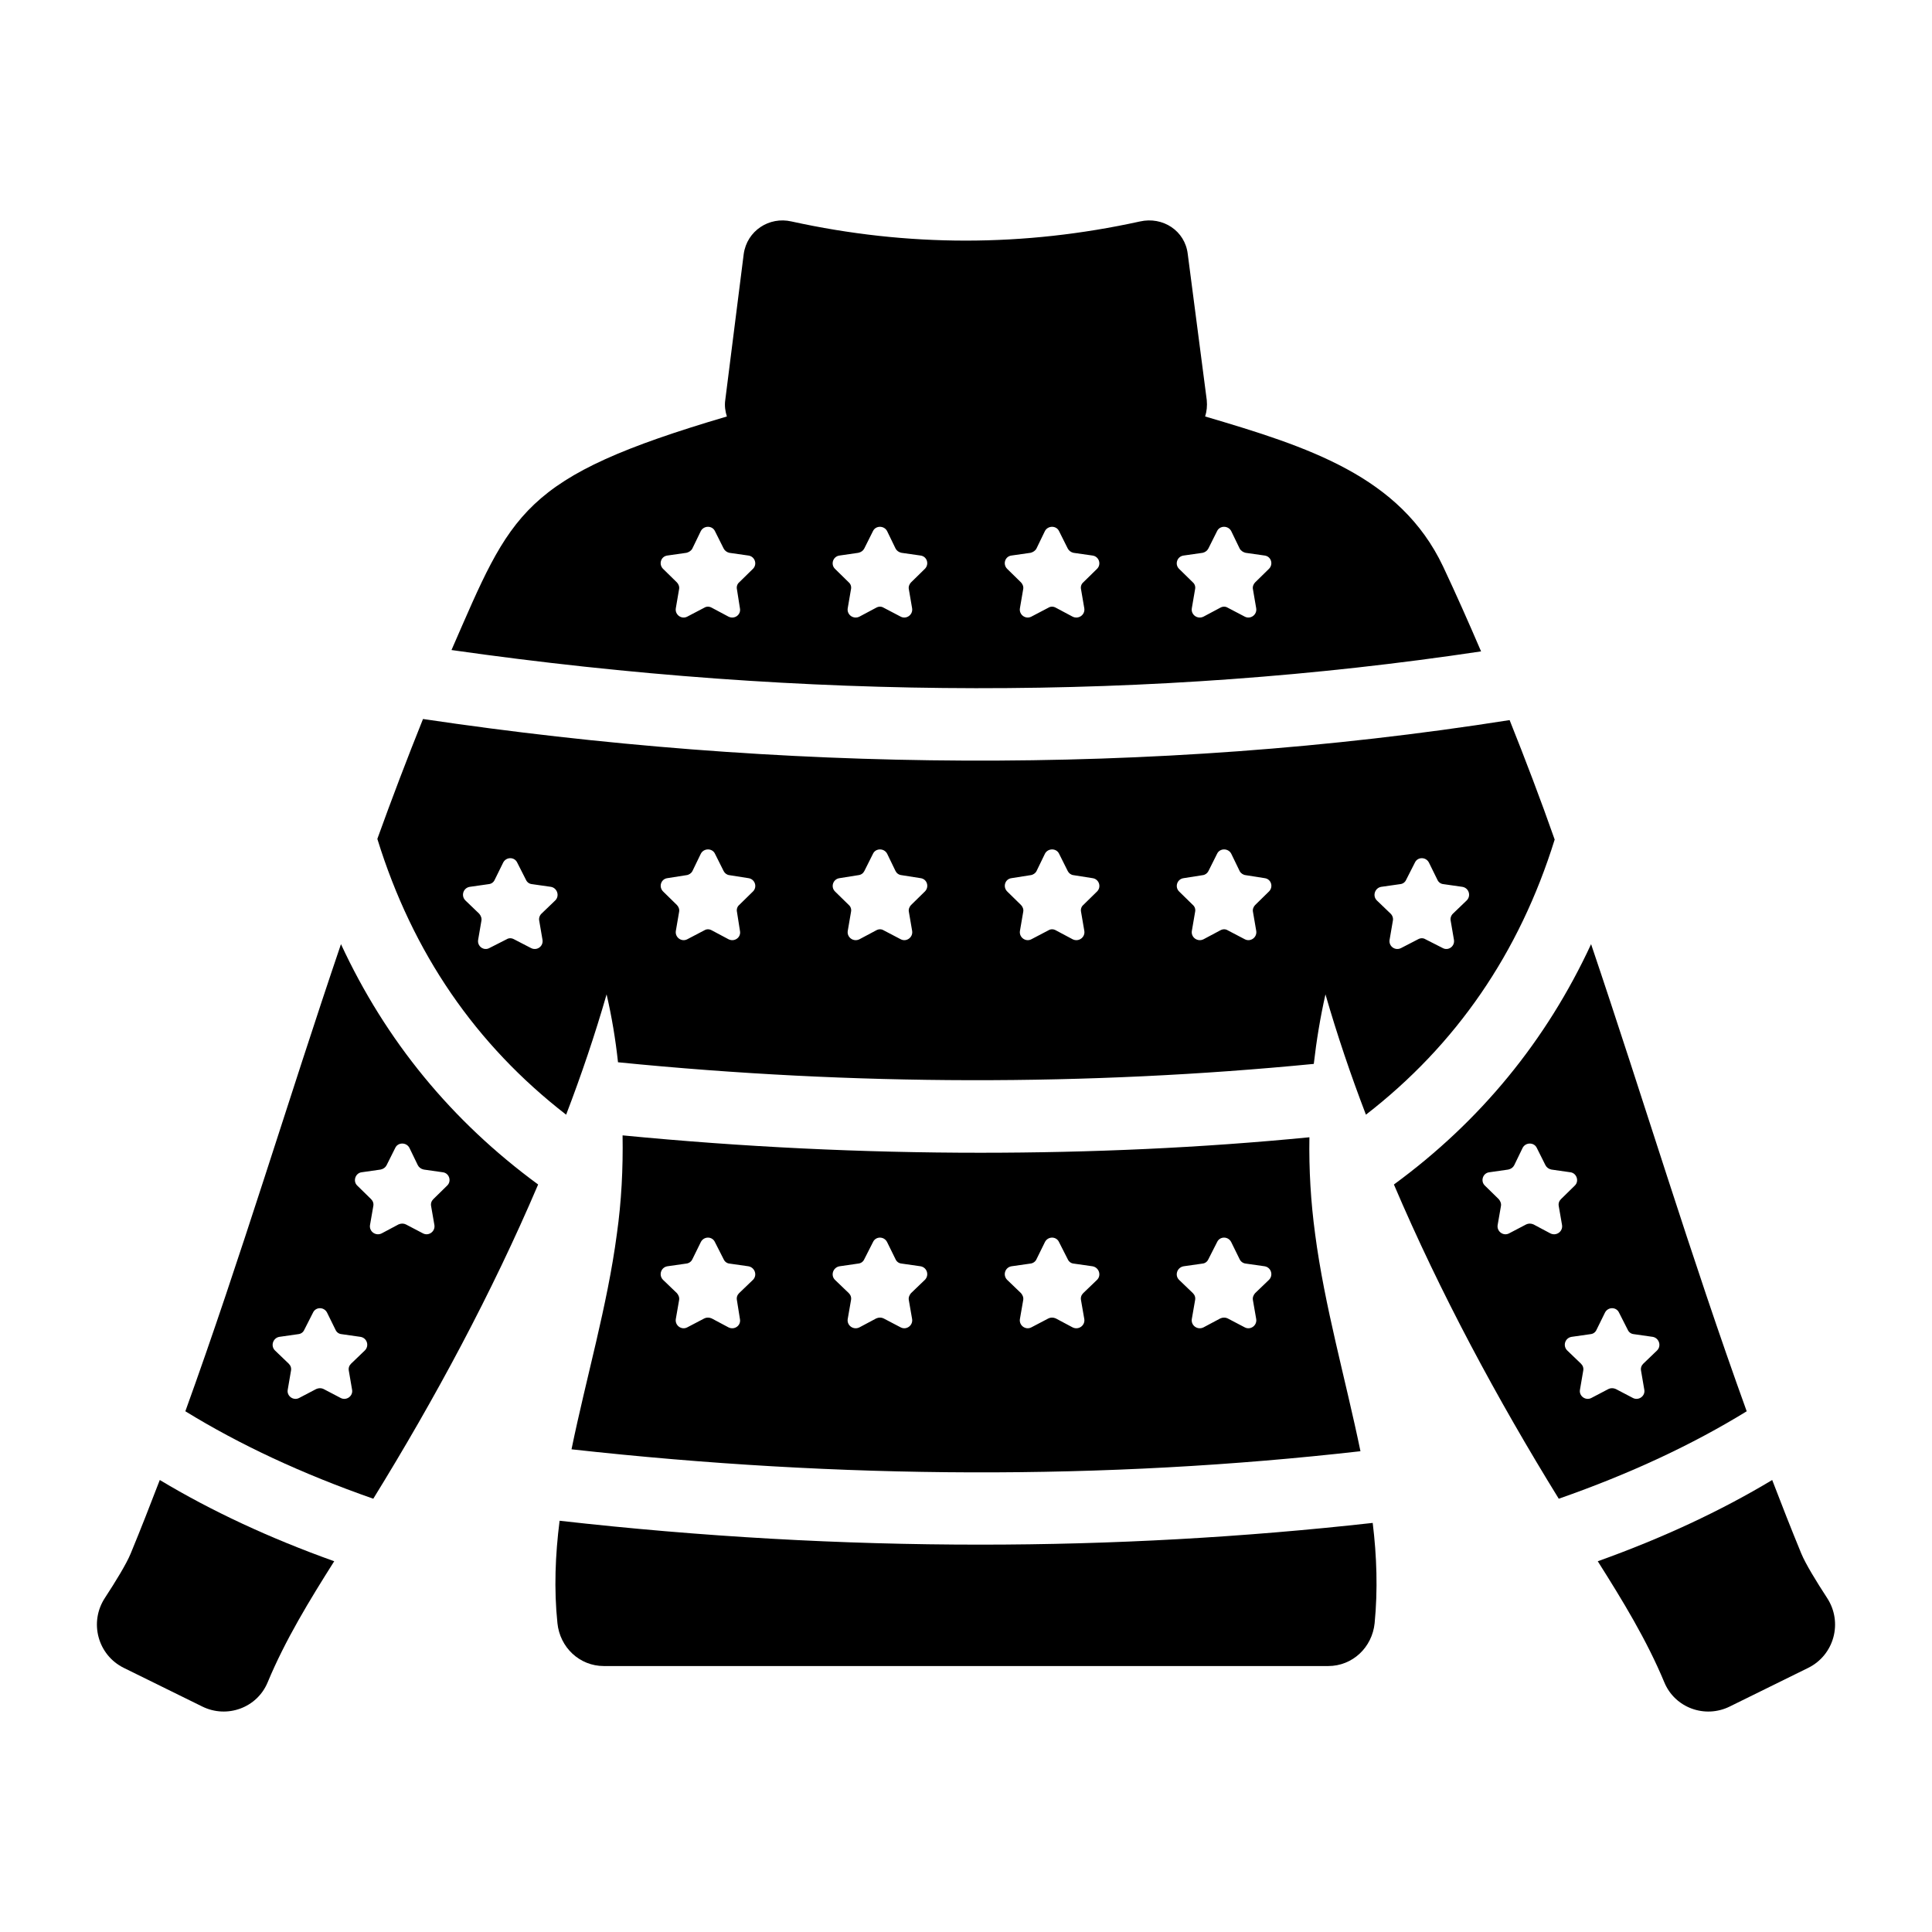 <?xml version="1.0" encoding="UTF-8"?>
<!-- Uploaded to: SVG Find, www.svgrepo.com, Generator: SVG Find Mixer Tools -->
<svg fill="#000000" width="800px" height="800px" version="1.1" viewBox="144 144 512 512" xmlns="http://www.w3.org/2000/svg">
 <g>
  <path d="m536.48 316.61 0.02 0.047z"/>
  <path d="m628.21 567.49c-2.898-4.441-5.719-9.055-6.844-11.777-2.664-6.465-5.215-12.973-7.715-19.496-13.691 8.227-29.102 15.406-46.227 21.531 6.57 10.383 12.988 20.891 17.645 32.102 2.805 6.746 10.758 9.633 17.309 6.406l20.789-10.238c6.918-3.402 9.258-12.074 5.043-18.527z"/>
  <path d="m178.63 555.71c-1.121 2.723-3.941 7.336-6.844 11.777-4.211 6.453-1.875 15.121 5.039 18.527l20.789 10.238c6.555 3.227 14.508 0.344 17.312-6.406 4.66-11.211 11.078-21.719 17.645-32.102-17.129-6.125-32.535-13.305-46.227-21.531-2.5 6.527-5.047 13.035-7.715 19.496z"/>
  <path d="m526.42 294.1c-11.352-23.918-35.715-31.668-63.047-39.73 0.434-1.367 0.574-2.809 0.434-4.32l-5.039-38.723c-0.719-6.191-6.621-10.004-12.668-8.637-30.805 6.766-61.535 6.766-92.34 0-5.902-1.367-11.805 2.445-12.668 8.637l-4.894 38.723c-0.215 1.512 0 2.949 0.434 4.32-54.77 16.148-56.969 25.25-72.98 61.895 93.996 13.387 185.55 13.457 272.85 0.359-3.242-7.551-6.555-15.035-10.078-22.523zm-182.88 0.648-3.672 3.598c-0.504 0.434-0.719 1.152-0.574 1.801l0.793 5.039c0.359 1.727-1.441 3.023-3.023 2.231l-4.461-2.375c-0.648-0.359-1.367-0.359-1.945 0l-4.535 2.375c-1.512 0.793-3.309-0.504-3.023-2.231l0.863-5.039c0.145-0.648-0.145-1.367-0.574-1.801l-3.672-3.598c-1.223-1.223-0.574-3.312 1.152-3.527l5.039-0.719c0.648-0.145 1.297-0.574 1.582-1.152l2.231-4.606c0.793-1.512 3.023-1.512 3.742 0l2.305 4.606c0.289 0.574 0.863 1.008 1.512 1.152l5.039 0.719c1.723 0.219 2.445 2.305 1.223 3.527zm45.559 0-3.672 3.598c-0.434 0.434-0.719 1.152-0.574 1.801l0.863 5.039c0.289 1.727-1.512 3.023-3.023 2.231l-4.535-2.375c-0.574-0.359-1.297-0.359-1.945 0l-4.461 2.375c-1.582 0.793-3.383-0.504-3.094-2.231l0.863-5.039c0.145-0.648-0.07-1.367-0.574-1.801l-3.672-3.598c-1.223-1.223-0.504-3.312 1.223-3.527l4.965-0.719c0.719-0.145 1.297-0.574 1.582-1.152l2.305-4.606c0.719-1.512 2.949-1.512 3.742 0l2.231 4.606c0.289 0.574 0.863 1.008 1.582 1.152l5.039 0.719c1.73 0.219 2.379 2.305 1.156 3.527zm45.629 0-3.672 3.598c-0.504 0.434-0.719 1.152-0.574 1.801l0.863 5.039c0.289 1.727-1.512 3.023-3.094 2.231l-4.461-2.375c-0.648-0.359-1.367-0.359-1.941 0l-4.535 2.375c-1.512 0.793-3.312-0.504-3.023-2.231l0.863-5.039c0.145-0.648-0.145-1.367-0.574-1.801l-3.672-3.598c-1.223-1.223-0.574-3.312 1.152-3.527l5.039-0.719c0.648-0.145 1.297-0.574 1.582-1.152l2.231-4.606c0.793-1.512 3.023-1.512 3.742 0l2.305 4.606c0.289 0.574 0.863 1.008 1.512 1.152l5.039 0.719c1.723 0.219 2.441 2.305 1.219 3.527zm45.559 0-3.672 3.598c-0.434 0.434-0.719 1.152-0.574 1.801l0.863 5.039c0.289 1.727-1.512 3.023-3.023 2.231l-4.535-2.375c-0.574-0.359-1.297-0.359-1.945 0l-4.461 2.375c-1.582 0.793-3.383-0.504-3.094-2.231l0.863-5.039c0.145-0.648-0.07-1.367-0.574-1.801l-3.672-3.598c-1.223-1.223-0.504-3.312 1.223-3.527l5.039-0.719c0.648-0.145 1.223-0.574 1.512-1.152l2.305-4.606c0.719-1.512 2.949-1.512 3.742 0l2.231 4.606c0.289 0.574 0.938 1.008 1.582 1.152l5.039 0.719c1.727 0.219 2.375 2.305 1.152 3.527z"/>
  <path d="m492.52 471.01c-1.152-8.492-1.656-17.059-1.512-25.621-28.645 2.809-57.867 4.102-87.23 4.102-31.238 0-62.832-1.512-94.789-4.606 0.145 8.707-0.289 17.488-1.512 26.125-2.519 19.074-8.133 38.145-12.02 57.074 71.469 7.918 141.36 8.203 209.08 0.504-3.957-19.145-9.5-38.359-12.02-57.578zm-148.98 12.164-3.672 3.527c-0.504 0.504-0.719 1.152-0.574 1.871l0.793 4.965c0.359 1.727-1.441 3.023-3.023 2.231l-4.461-2.375c-0.648-0.289-1.367-0.289-1.945 0l-4.535 2.375c-1.512 0.793-3.309-0.504-3.023-2.231l0.863-4.965c0.145-0.719-0.145-1.367-0.574-1.871l-3.672-3.527c-1.223-1.223-0.574-3.312 1.152-3.598l5.039-0.719c0.648-0.07 1.297-0.504 1.582-1.152l2.231-4.535c0.793-1.582 3.023-1.582 3.742 0l2.305 4.535c0.289 0.648 0.863 1.078 1.512 1.152l5.039 0.719c1.723 0.285 2.445 2.375 1.223 3.598zm45.559 0-3.672 3.527c-0.434 0.504-0.719 1.152-0.574 1.871l0.863 4.965c0.289 1.727-1.512 3.023-3.023 2.231l-4.535-2.375c-0.574-0.289-1.297-0.289-1.945 0l-4.461 2.375c-1.582 0.793-3.383-0.504-3.094-2.231l0.863-4.965c0.145-0.719-0.07-1.367-0.574-1.871l-3.672-3.527c-1.223-1.223-0.504-3.312 1.223-3.598l4.965-0.719c0.719-0.07 1.297-0.504 1.582-1.152l2.305-4.535c0.719-1.582 2.949-1.582 3.742 0l2.231 4.535c0.289 0.648 0.863 1.078 1.582 1.152l5.039 0.719c1.73 0.285 2.379 2.375 1.156 3.598zm45.629 0-3.672 3.527c-0.504 0.504-0.719 1.152-0.574 1.871l0.863 4.965c0.289 1.727-1.512 3.023-3.094 2.231l-4.461-2.375c-0.648-0.289-1.367-0.289-1.941 0l-4.535 2.375c-1.512 0.793-3.312-0.504-3.023-2.231l0.863-4.965c0.145-0.719-0.145-1.367-0.574-1.871l-3.672-3.527c-1.223-1.223-0.574-3.312 1.152-3.598l5.039-0.719c0.648-0.07 1.297-0.504 1.582-1.152l2.231-4.535c0.793-1.582 3.023-1.582 3.742 0l2.305 4.535c0.289 0.648 0.863 1.078 1.512 1.152l5.039 0.719c1.723 0.285 2.441 2.375 1.219 3.598zm45.559 0-3.672 3.527c-0.434 0.504-0.719 1.152-0.574 1.871l0.863 4.965c0.289 1.727-1.512 3.023-3.023 2.231l-4.535-2.375c-0.574-0.289-1.297-0.289-1.945 0l-4.461 2.375c-1.582 0.793-3.383-0.504-3.094-2.231l0.863-4.965c0.145-0.719-0.07-1.367-0.574-1.871l-3.672-3.527c-1.223-1.223-0.504-3.312 1.223-3.598l5.039-0.719c0.648-0.07 1.223-0.504 1.512-1.152l2.305-4.535c0.719-1.582 2.949-1.582 3.742 0l2.231 4.535c0.289 0.648 0.938 1.078 1.582 1.152l5.039 0.719c1.727 0.285 2.375 2.375 1.152 3.598zm27.492 64.414c-34.188 3.812-68.805 5.758-104 5.758-36.777 0-73.918-2.086-111.48-6.332-1.152 9.07-1.512 18.137-0.574 27.133 0.648 6.406 5.828 11.371 12.309 11.371h191.95c6.477 0 11.66-4.965 12.309-11.371 0.859-8.852 0.57-17.703-0.512-26.559z"/>
  <path d="m234.36 394.21c-14.035 41.312-26.484 82.984-41.242 123.79 14.395 8.852 30.875 16.555 49.805 23.176 16.34-26.484 31.379-54.41 43.688-83.273-22.887-16.77-40.375-38.074-52.25-63.695zm6.332 107.67-3.672 3.527c-0.504 0.504-0.719 1.152-0.574 1.871l0.863 5.039c0.289 1.656-1.512 2.949-3.023 2.16l-4.535-2.375c-0.574-0.289-1.297-0.289-1.945 0l-4.535 2.375c-1.512 0.793-3.312-0.504-3.023-2.16l0.863-5.039c0.145-0.719-0.07-1.367-0.574-1.871l-3.672-3.527c-1.223-1.223-0.504-3.309 1.152-3.598l5.039-0.719c0.719-0.07 1.297-0.504 1.582-1.152l2.305-4.535c0.719-1.582 2.949-1.582 3.742 0l2.231 4.535c0.289 0.648 0.863 1.078 1.582 1.152l5.039 0.719c1.734 0.285 2.379 2.371 1.156 3.598zm21.809-43.688-3.672 3.598c-0.504 0.504-0.719 1.152-0.574 1.871l0.863 4.965c0.289 1.727-1.512 3.023-3.023 2.231l-4.535-2.375c-0.574-0.289-1.297-0.289-1.945 0l-4.461 2.375c-1.582 0.793-3.383-0.504-3.094-2.231l0.863-4.965c0.145-0.719-0.07-1.367-0.574-1.871l-3.672-3.598c-1.223-1.152-0.504-3.312 1.152-3.527l5.039-0.719c0.719-0.145 1.297-0.574 1.582-1.152l2.305-4.606c0.719-1.512 2.949-1.512 3.742 0l2.231 4.606c0.289 0.574 0.863 1.008 1.582 1.152l5.039 0.719c1.727 0.215 2.375 2.375 1.152 3.527zm281.56-123.36c-95.363 15.043-193.96 13.676-287.96-0.289-4.246 10.582-8.277 21.16-12.09 31.738v0.07c9.355 30.23 26.055 54.484 50.02 73.051 4.031-10.508 7.629-21.16 10.723-31.883 1.367 5.902 2.375 11.949 3.023 17.992 62.688 6.262 124.73 6.262 184.39 0.434 0.719-6.262 1.727-12.379 3.094-18.426 3.094 10.723 6.695 21.375 10.723 31.883 23.895-18.496 40.664-42.824 50.02-72.91-3.738-10.645-7.769-21.223-11.941-31.66zm-252.91 47.789-3.672 3.527c-0.504 0.504-0.719 1.223-0.574 1.871l0.863 5.039c0.289 1.727-1.512 3.023-3.094 2.16l-4.461-2.305c-0.648-0.359-1.367-0.359-1.941 0l-4.535 2.305c-1.512 0.863-3.312-0.434-3.023-2.16l0.863-5.039c0.145-0.648-0.145-1.367-0.574-1.871l-3.672-3.527c-1.223-1.223-0.574-3.312 1.152-3.598l5.039-0.719c0.719-0.07 1.297-0.504 1.582-1.152l2.231-4.535c0.793-1.582 3.023-1.582 3.742 0l2.305 4.535c0.289 0.648 0.863 1.078 1.582 1.152l5.039 0.719c1.652 0.289 2.371 2.375 1.148 3.598zm52.398-2.375-3.672 3.598c-0.504 0.434-0.719 1.152-0.574 1.801l0.793 5.039c0.359 1.727-1.441 3.023-3.023 2.231l-4.461-2.375c-0.648-0.359-1.367-0.359-1.945 0l-4.535 2.375c-1.512 0.793-3.309-0.504-3.023-2.231l0.863-5.039c0.145-0.648-0.145-1.367-0.574-1.801l-3.672-3.598c-1.223-1.223-0.574-3.312 1.152-3.527l5.039-0.793c0.648-0.07 1.297-0.504 1.582-1.078l2.231-4.606c0.793-1.512 3.023-1.512 3.742 0l2.305 4.606c0.289 0.574 0.863 1.008 1.512 1.078l5.039 0.793c1.723 0.219 2.445 2.305 1.223 3.527zm45.559 0-3.672 3.598c-0.434 0.434-0.719 1.152-0.574 1.801l0.863 5.039c0.289 1.727-1.512 3.023-3.023 2.231l-4.535-2.375c-0.574-0.359-1.297-0.359-1.945 0l-4.461 2.375c-1.582 0.793-3.383-0.504-3.094-2.231l0.863-5.039c0.145-0.648-0.07-1.367-0.574-1.801l-3.672-3.598c-1.223-1.223-0.504-3.312 1.223-3.527l4.965-0.793c0.719-0.07 1.297-0.504 1.582-1.078l2.305-4.606c0.719-1.512 2.949-1.512 3.742 0l2.231 4.606c0.289 0.574 0.863 1.008 1.582 1.078l5.039 0.793c1.73 0.219 2.379 2.305 1.156 3.527zm45.629 0-3.672 3.598c-0.504 0.434-0.719 1.152-0.574 1.801l0.863 5.039c0.289 1.727-1.512 3.023-3.094 2.231l-4.461-2.375c-0.648-0.359-1.367-0.359-1.941 0l-4.535 2.375c-1.512 0.793-3.312-0.504-3.023-2.231l0.863-5.039c0.145-0.648-0.145-1.367-0.574-1.801l-3.672-3.598c-1.223-1.223-0.574-3.312 1.152-3.527l5.039-0.793c0.648-0.07 1.297-0.504 1.582-1.078l2.231-4.606c0.793-1.512 3.023-1.512 3.742 0l2.305 4.606c0.289 0.574 0.863 1.008 1.512 1.078l5.039 0.793c1.723 0.219 2.441 2.305 1.219 3.527zm45.559 0-3.672 3.598c-0.434 0.434-0.719 1.152-0.574 1.801l0.863 5.039c0.289 1.727-1.512 3.023-3.023 2.231l-4.535-2.375c-0.574-0.359-1.297-0.359-1.945 0l-4.461 2.375c-1.582 0.793-3.383-0.504-3.094-2.231l0.863-5.039c0.145-0.648-0.07-1.367-0.574-1.801l-3.672-3.598c-1.223-1.223-0.504-3.312 1.223-3.527l5.039-0.793c0.648-0.07 1.223-0.504 1.512-1.078l2.305-4.606c0.719-1.512 2.949-1.512 3.742 0l2.231 4.606c0.289 0.574 0.938 1.008 1.582 1.078l5.039 0.793c1.727 0.219 2.375 2.305 1.152 3.527zm52.398 2.375-3.672 3.527c-0.504 0.504-0.719 1.223-0.574 1.871l0.863 5.039c0.289 1.727-1.512 3.023-3.023 2.16l-4.535-2.305c-0.574-0.359-1.297-0.359-1.941 0l-4.461 2.305c-1.582 0.863-3.383-0.434-3.094-2.16l0.863-5.039c0.145-0.648-0.07-1.367-0.574-1.871l-3.672-3.527c-1.223-1.223-0.504-3.312 1.152-3.598l5.039-0.719c0.719-0.07 1.297-0.504 1.582-1.152l2.305-4.535c0.719-1.582 2.949-1.582 3.742 0l2.231 4.535c0.289 0.648 0.863 1.078 1.582 1.152l5.039 0.719c1.723 0.289 2.371 2.375 1.148 3.598zm32.961 11.59c-11.875 25.621-29.363 46.926-52.254 63.695 12.309 28.859 27.348 56.785 43.688 83.273 18.93-6.621 35.41-14.324 49.805-23.176-14.75-40.809-27.273-82.48-41.238-123.79zm-10.797 76.648-4.461-2.375c-0.648-0.289-1.367-0.289-1.945 0l-4.535 2.375c-1.512 0.793-3.309-0.504-3.023-2.231l0.863-4.965c0.145-0.719-0.145-1.367-0.574-1.871l-3.672-3.598c-1.223-1.152-0.574-3.312 1.152-3.527l5.039-0.719c0.719-0.145 1.297-0.574 1.582-1.152l2.231-4.606c0.793-1.512 3.023-1.512 3.742 0l2.305 4.606c0.289 0.574 0.863 1.008 1.582 1.152l5.039 0.719c1.656 0.215 2.375 2.375 1.152 3.527l-3.672 3.598c-0.504 0.504-0.719 1.152-0.574 1.871l0.863 4.965c0.289 1.727-1.508 3.023-3.094 2.231zm24.902 41.457c0.289 1.656-1.512 2.949-3.023 2.16l-4.535-2.375c-0.648-0.289-1.367-0.289-1.941 0l-4.535 2.375c-1.512 0.793-3.312-0.504-3.023-2.16l0.863-5.039c0.145-0.719-0.07-1.367-0.574-1.871l-3.672-3.527c-1.223-1.223-0.574-3.309 1.152-3.598l5.039-0.719c0.719-0.07 1.297-0.504 1.582-1.152l2.231-4.535c0.793-1.582 3.023-1.582 3.742 0l2.305 4.535c0.289 0.648 0.863 1.078 1.582 1.152l5.039 0.719c1.656 0.289 2.375 2.375 1.152 3.598l-3.672 3.527c-0.504 0.504-0.719 1.152-0.574 1.871z"/>
 </g>
</svg>